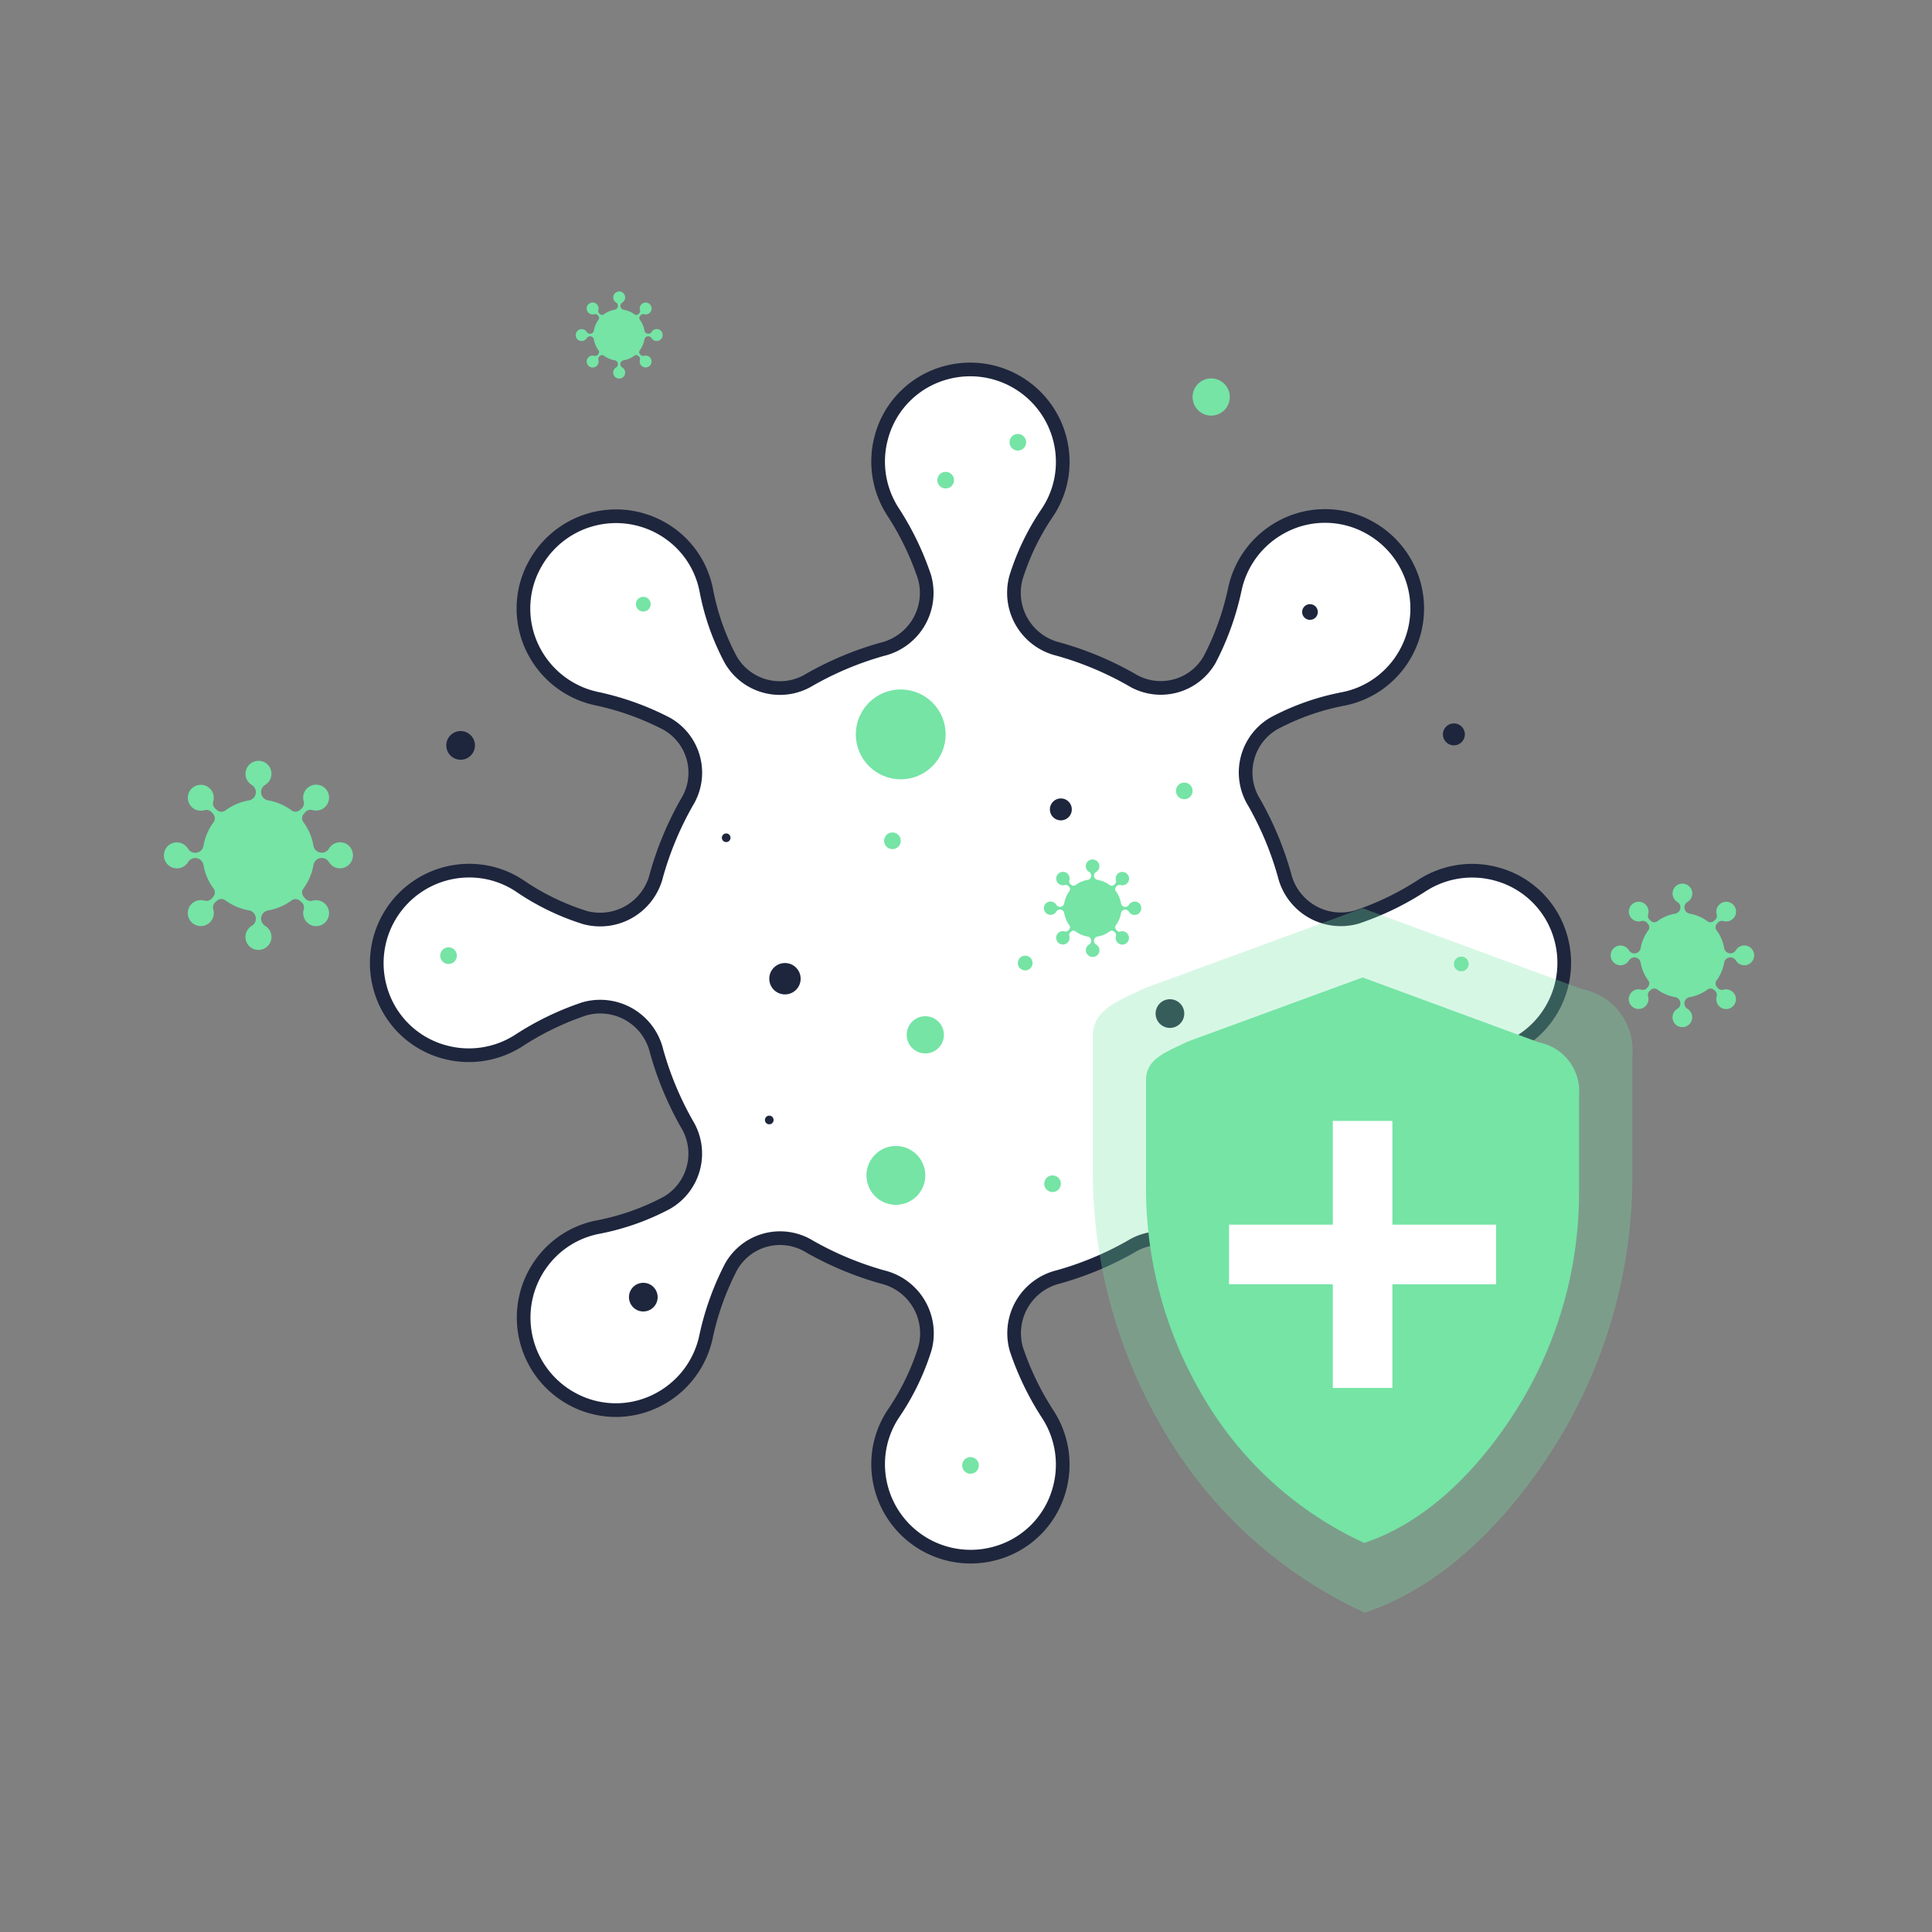<svg id="allergy_immunology" data-name="allergy immunology" xmlns="http://www.w3.org/2000/svg" width="106" height="106" viewBox="0 0 106 106">
  <rect x="0" y="0" width="106" height="106" fill="#808080" stroke="none"/>
  <g id="Group_25039" data-name="Group 25039" transform="translate(9 16)">
    <path id="Path_36287" data-name="Path 36287" d="M85.652,73.038a5,5,0,0,0-3.5-3.5,5.062,5.062,0,0,0-4.094.611,15.694,15.694,0,0,1-3.6,1.744,3.181,3.181,0,0,1-3.97-2.312,17.722,17.722,0,0,0-1.667-3.988,3.115,3.115,0,0,1,1.091-4.327,13.4,13.4,0,0,1,3.795-1.34,4.983,4.983,0,0,0,2.583-1.376,5.075,5.075,0,0,0-1.1-8.007,5,5,0,0,0-4.952,0,5.074,5.074,0,0,0-2.463,3.329,15.174,15.174,0,0,1-1.386,3.885,3.086,3.086,0,0,1-4.3,1.107,17.8,17.8,0,0,0-4.008-1.673,3.178,3.178,0,0,1-2.324-3.915,13.359,13.359,0,0,1,1.714-3.558,4.99,4.99,0,0,0,.854-2.8,5.075,5.075,0,0,0-6.442-4.882,5,5,0,0,0-3.5,3.5,5.062,5.062,0,0,0,.611,4.094,15.7,15.7,0,0,1,1.744,3.6,3.181,3.181,0,0,1-2.312,3.97,17.722,17.722,0,0,0-3.988,1.667,3.115,3.115,0,0,1-4.327-1.091,13.317,13.317,0,0,1-1.34-3.795A4.99,4.99,0,0,0,37.4,51.385a5.074,5.074,0,0,0-8.005,1.1,5,5,0,0,0-.006,4.952A5.07,5.07,0,0,0,32.712,59.9,15.179,15.179,0,0,1,36.6,61.288a3.084,3.084,0,0,1,1.107,4.3,17.8,17.8,0,0,0-1.673,4.008,3.181,3.181,0,0,1-3.915,2.326A13.427,13.427,0,0,1,28.558,70.2a4.989,4.989,0,0,0-2.8-.854,5.074,5.074,0,0,0-4.882,6.44,5,5,0,0,0,3.5,3.5,5.062,5.062,0,0,0,4.094-.611,15.7,15.7,0,0,1,3.6-1.744,3.181,3.181,0,0,1,3.97,2.314A17.746,17.746,0,0,0,37.7,83.239a3.118,3.118,0,0,1-1.091,4.329,13.375,13.375,0,0,1-3.795,1.338,4.99,4.99,0,0,0-2.583,1.376,5.075,5.075,0,0,0,1.1,8.007,5,5,0,0,0,4.95,0,5.075,5.075,0,0,0,2.463-3.327,15.166,15.166,0,0,1,1.388-3.887,3.084,3.084,0,0,1,4.3-1.107,17.8,17.8,0,0,0,4.008,1.673,3.182,3.182,0,0,1,2.326,3.917,13.445,13.445,0,0,1-1.716,3.556,4.994,4.994,0,0,0-.854,2.8,5.076,5.076,0,0,0,6.44,4.884,5,5,0,0,0,3.5-3.5,5.062,5.062,0,0,0-.611-4.094,15.7,15.7,0,0,1-1.744-3.6,3.181,3.181,0,0,1,2.312-3.97,17.724,17.724,0,0,0,3.988-1.667,3.118,3.118,0,0,1,4.329,1.091,13.4,13.4,0,0,1,1.338,3.795,4.99,4.99,0,0,0,1.376,2.583,5.075,5.075,0,0,0,8.007-1.1,5,5,0,0,0,0-4.95,5.067,5.067,0,0,0-3.327-2.465,15.161,15.161,0,0,1-3.887-1.386,3.086,3.086,0,0,1-1.107-4.3A17.8,17.8,0,0,0,70.5,79.236a3.179,3.179,0,0,1,3.917-2.324,13.377,13.377,0,0,1,3.556,1.714,4.994,4.994,0,0,0,2.8.854A5.075,5.075,0,0,0,85.652,73.038Z" transform="translate(-9.017 -37.578)" fill="#fff" stroke="#1e263d" stroke-linecap="round" stroke-linejoin="round" stroke-width="0.75"/>
    <circle id="Ellipse_145" data-name="Ellipse 145" cx="2.464" cy="2.464" r="2.464" transform="translate(37.955 21.828)" fill="#75e4a5"/>
    <circle id="Ellipse_145-2" data-name="Ellipse 145" cx="1.614" cy="1.614" r="1.614" transform="translate(38.539 46.875)" fill="#75e4a5"/>
    <circle id="Ellipse_145-3" data-name="Ellipse 145" cx="1.021" cy="1.021" r="1.021" transform="translate(40.746 39.755)" fill="#75e4a5"/>
    <circle id="Ellipse_145-4" data-name="Ellipse 145" cx="1.021" cy="1.021" r="1.021" transform="translate(56.431 4.761)" fill="#75e4a5"/>
    <circle id="Ellipse_145-5" data-name="Ellipse 145" cx="0.405" cy="0.405" r="0.405" transform="translate(46.843 36.432)" fill="#75e4a5"/>
    <circle id="Ellipse_145-6" data-name="Ellipse 145" cx="0.405" cy="0.405" r="0.405" transform="translate(70.769 36.483)" fill="#75e4a5"/>
    <circle id="Ellipse_145-7" data-name="Ellipse 145" cx="0.405" cy="0.405" r="0.405" transform="translate(62.898 55.549)" fill="#75e4a5"/>
    <circle id="Ellipse_145-8" data-name="Ellipse 145" cx="0.405" cy="0.405" r="0.405" transform="translate(25.889 16.742)" fill="#75e4a5"/>
    <circle id="Ellipse_147" data-name="Ellipse 147" cx="0.861" cy="0.861" r="0.861" transform="translate(33.206 36.837)" fill="#1e263d"/>
    <circle id="Ellipse_147-2" data-name="Ellipse 147" cx="0.238" cy="0.238" r="0.238" transform="translate(30.605 29.726)" fill="#1e263d"/>
    <circle id="Ellipse_147-3" data-name="Ellipse 147" cx="0.238" cy="0.238" r="0.238" transform="translate(54.163 44.972)" fill="#1e263d"/>
    <circle id="Ellipse_147-4" data-name="Ellipse 147" cx="0.238" cy="0.238" r="0.238" transform="translate(32.968 45.21)" fill="#1e263d"/>
    <circle id="Ellipse_147-5" data-name="Ellipse 147" cx="0.431" cy="0.431" r="0.431" transform="translate(62.441 17.147)" fill="#1e263d"/>
    <circle id="Ellipse_150" data-name="Ellipse 150" cx="0.787" cy="0.787" r="0.787" transform="translate(54.402 38.823)" fill="#1e263d"/>
    <circle id="Ellipse_150-2" data-name="Ellipse 150" cx="0.787" cy="0.787" r="0.787" transform="translate(15.485 24.109)" fill="#1e263d"/>
    <circle id="Ellipse_150-3" data-name="Ellipse 150" cx="0.603" cy="0.603" r="0.603" transform="translate(48.601 27.805)" fill="#1e263d"/>
    <circle id="Ellipse_150-4" data-name="Ellipse 150" cx="0.603" cy="0.603" r="0.603" transform="translate(70.165 23.689)" fill="#1e263d"/>
    <circle id="Ellipse_150-5" data-name="Ellipse 150" cx="0.787" cy="0.787" r="0.787" transform="translate(25.508 54.381)" fill="#1e263d"/>
    <circle id="Ellipse_150-6" data-name="Ellipse 150" cx="0.457" cy="0.457" r="0.457" transform="translate(39.507 29.674)" fill="#75e4a5"/>
    <circle id="Ellipse_150-7" data-name="Ellipse 150" cx="0.457" cy="0.457" r="0.457" transform="translate(46.387 7.809)" fill="#75e4a5"/>
    <circle id="Ellipse_150-8" data-name="Ellipse 150" cx="0.457" cy="0.457" r="0.457" transform="translate(42.428 9.887)" fill="#75e4a5"/>
    <circle id="Ellipse_150-9" data-name="Ellipse 150" cx="0.457" cy="0.457" r="0.457" transform="translate(55.518 26.936)" fill="#75e4a5"/>
    <circle id="Ellipse_150-10" data-name="Ellipse 150" cx="0.457" cy="0.457" r="0.457" transform="translate(48.291 48.489)" fill="#75e4a5"/>
    <circle id="Ellipse_150-11" data-name="Ellipse 150" cx="0.457" cy="0.457" r="0.457" transform="translate(43.79 63.944)" fill="#75e4a5"/>
    <circle id="Ellipse_150-12" data-name="Ellipse 150" cx="0.457" cy="0.457" r="0.457" transform="translate(15.152 35.975)" fill="#75e4a5"/>
    <path id="Path_36288" data-name="Path 36288" d="M43.994,57.549a.371.371,0,0,0-.424.163.239.239,0,0,1-.215.115h0a.239.239,0,0,1-.221-.2,1.537,1.537,0,0,0-.283-.661.19.19,0,0,1,.012-.237l.044-.05a.2.2,0,0,1,.207-.052.368.368,0,0,0,.412-.165.36.36,0,0,0,0-.368.366.366,0,0,0-.669.287.2.2,0,0,1-.066.2l-.038.034a.188.188,0,0,1-.237.014,1.573,1.573,0,0,0-.663-.285.235.235,0,0,1-.2-.219h0a.234.234,0,0,1,.115-.217.366.366,0,0,0,.165-.412.362.362,0,0,0-.251-.253.366.366,0,0,0-.3.663.241.241,0,0,1,.119.219h0a.235.235,0,0,1-.2.219,1.592,1.592,0,0,0-.665.285.185.185,0,0,1-.235-.014l-.05-.044a.2.2,0,0,1-.05-.207.364.364,0,0,0-.167-.41.36.36,0,0,0-.368,0,.366.366,0,0,0,.287.669.2.2,0,0,1,.2.064l.036.04a.19.19,0,0,1,.012.237,1.537,1.537,0,0,0-.283.661.239.239,0,0,1-.221.2h0a.239.239,0,0,1-.215-.115.371.371,0,0,0-.424-.163.354.354,0,0,0-.241.249.366.366,0,0,0,.663.293.242.242,0,0,1,.217-.119h0a.241.241,0,0,1,.221.2,1.537,1.537,0,0,0,.283.661.19.19,0,0,1-.012.237l-.044.05a.2.2,0,0,1-.207.052.368.368,0,0,0-.412.165.36.36,0,0,0,0,.368.366.366,0,0,0,.669-.287.2.2,0,0,1,.066-.2l.038-.034a.185.185,0,0,1,.237-.012,1.581,1.581,0,0,0,.663.283.235.235,0,0,1,.2.219h0a.234.234,0,0,1-.115.217.364.364,0,0,0-.161.422.358.358,0,0,0,.247.243.366.366,0,0,0,.3-.663.239.239,0,0,1-.119-.219h0a.235.235,0,0,1,.2-.219,1.581,1.581,0,0,0,.663-.283.185.185,0,0,1,.237.012l.05.044a.2.2,0,0,1,.05.207.368.368,0,0,0,.534.416.368.368,0,0,0,.078-.579.358.358,0,0,0-.366-.09.2.2,0,0,1-.2-.066l-.036-.04a.19.19,0,0,1-.012-.237,1.537,1.537,0,0,0,.283-.661.241.241,0,0,1,.221-.2h0a.242.242,0,0,1,.217.119.366.366,0,0,0,.663-.293A.354.354,0,0,0,43.994,57.549Z" transform="translate(9.371 -24.069)" fill="#75e4a5"/>
    <path id="Path_36289" data-name="Path 36289" d="M24.752,57.038a.712.712,0,0,0-.822.315.462.462,0,0,1-.422.223h0a.464.464,0,0,1-.428-.384,3.042,3.042,0,0,0-.55-1.29.364.364,0,0,1,.022-.46l.088-.1a.389.389,0,0,1,.4-.1.711.711,0,1,0-.494-.478.4.4,0,0,1-.127.4l-.078.068a.364.364,0,0,1-.458.024,3.056,3.056,0,0,0-1.29-.552.462.462,0,0,1-.386-.428h0a.457.457,0,0,1,.225-.42.716.716,0,0,0,.319-.8.7.7,0,0,0-.488-.492.714.714,0,0,0-.575,1.292.468.468,0,0,1,.231.424h0a.462.462,0,0,1-.384.428,3.031,3.031,0,0,0-1.292.554.366.366,0,0,1-.458-.026l-.1-.088a.389.389,0,0,1-.1-.4.711.711,0,1,0-.478.494.393.393,0,0,1,.4.129l.068.076a.366.366,0,0,1,.024.46,3.02,3.02,0,0,0-.552,1.29.462.462,0,0,1-.428.384h0a.459.459,0,0,1-.42-.223.716.716,0,0,0-.824-.315.7.7,0,0,0-.472.482.714.714,0,0,0,1.292.575.468.468,0,0,1,.424-.231h0a.462.462,0,0,1,.428.386,3.023,3.023,0,0,0,.552,1.288.366.366,0,0,1-.024.46l-.088.1a.389.389,0,0,1-.4.1.713.713,0,1,0,.494.478.389.389,0,0,1,.129-.4l.076-.07a.366.366,0,0,1,.46-.022,3.042,3.042,0,0,0,1.29.55.464.464,0,0,1,.384.428h0a.462.462,0,0,1-.223.422.712.712,0,0,0-.315.822.7.7,0,0,0,.482.472.714.714,0,0,0,.912-.685.706.706,0,0,0-.337-.6.471.471,0,0,1-.231-.426h0a.464.464,0,0,1,.386-.428,3.045,3.045,0,0,0,1.288-.55.366.366,0,0,1,.46.022l.1.088a.389.389,0,0,1,.1.4.714.714,0,0,0,.321.8.7.7,0,0,0,.715.008.712.712,0,0,0-.558-1.3.391.391,0,0,1-.4-.127L22.552,60a.364.364,0,0,1-.022-.46,3.045,3.045,0,0,0,.55-1.288.464.464,0,0,1,.428-.386h0a.471.471,0,0,1,.426.231.706.706,0,0,0,.6.337.714.714,0,0,0,.685-.912A.7.7,0,0,0,24.752,57.038Z" transform="translate(-14.882 -26.793)" fill="#75e4a5"/>
    <path id="Path_36290" data-name="Path 36290" d="M30.663,41.788a.327.327,0,0,0-.378.145.21.21,0,0,1-.193.1h0a.214.214,0,0,1-.2-.177,1.392,1.392,0,0,0-.253-.591.169.169,0,0,1,.01-.211l.04-.046a.179.179,0,0,1,.185-.046.326.326,0,1,0-.227-.219.174.174,0,0,1-.058.183l-.034.032a.167.167,0,0,1-.211.01,1.4,1.4,0,0,0-.593-.253.212.212,0,0,1-.177-.2h0a.214.214,0,0,1,.1-.193.328.328,0,0,0-.076-.595.329.329,0,0,0-.42.315.323.323,0,0,0,.157.277.213.213,0,0,1,.1.195h0a.212.212,0,0,1-.177.2,1.411,1.411,0,0,0-.593.253.164.164,0,0,1-.209-.01l-.046-.04a.183.183,0,0,1-.046-.185.327.327,0,1,0-.546.145.324.324,0,0,0,.327.082.178.178,0,0,1,.183.058l.032.036a.167.167,0,0,1,.01.211,1.392,1.392,0,0,0-.253.591.21.21,0,0,1-.2.177h0a.21.21,0,0,1-.193-.1.327.327,0,1,0-.279.5.323.323,0,0,0,.277-.155.219.219,0,0,1,.195-.106h0a.21.21,0,0,1,.2.177,1.392,1.392,0,0,0,.253.591.167.167,0,0,1-.01.211l-.04.046a.179.179,0,0,1-.185.046.327.327,0,1,0,.227.219.182.182,0,0,1,.058-.183l.036-.032a.167.167,0,0,1,.211-.01,1.392,1.392,0,0,0,.591.253.212.212,0,0,1,.177.2h0a.206.206,0,0,1-.1.193.329.329,0,0,0-.145.378.319.319,0,0,0,.223.217.327.327,0,0,0,.263-.593.216.216,0,0,1-.106-.195h0a.212.212,0,0,1,.177-.2,1.411,1.411,0,0,0,.593-.253.167.167,0,0,1,.211.01l.044.04a.179.179,0,0,1,.046.185.326.326,0,1,0,.219-.227.179.179,0,0,1-.183-.058l-.032-.036a.169.169,0,0,1-.01-.211,1.392,1.392,0,0,0,.253-.591.214.214,0,0,1,.2-.177h0a.216.216,0,0,1,.195.106.328.328,0,0,0,.593-.265A.32.32,0,0,0,30.663,41.788Z" transform="translate(-3.533 -39.721)" fill="#75e4a5"/>
    <path id="Path_36291" data-name="Path 36291" d="M61.882,59.307a.542.542,0,0,0-.625.239.347.347,0,0,1-.317.169h0a.348.348,0,0,1-.323-.291,2.309,2.309,0,0,0-.418-.978.279.279,0,0,1,.016-.35l.066-.074a.3.3,0,0,1,.305-.076.54.54,0,1,0-.241-.9.533.533,0,0,0-.133.54.3.3,0,0,1-.1.3l-.058.052a.278.278,0,0,1-.348.02,2.287,2.287,0,0,0-.978-.42.355.355,0,0,1-.293-.325h0a.352.352,0,0,1,.171-.319.542.542,0,0,0,.243-.609.536.536,0,0,0-.372-.374.541.541,0,0,0-.434.98.356.356,0,0,1,.175.321h0a.353.353,0,0,1-.293.325,2.287,2.287,0,0,0-.978.42.278.278,0,0,1-.348-.02l-.074-.066a.3.3,0,0,1-.076-.305.542.542,0,0,0-.245-.607.535.535,0,0,0-.542-.006.541.541,0,0,0,.424.988.3.3,0,0,1,.3.1l.052.058a.281.281,0,0,1,.018.35,2.311,2.311,0,0,0-.42.978.348.348,0,0,1-.323.291h0a.348.348,0,0,1-.319-.169.542.542,0,0,0-.625-.239.528.528,0,0,0-.358.366.543.543,0,0,0,.52.693.537.537,0,0,0,.458-.257.358.358,0,0,1,.323-.175h0a.348.348,0,0,1,.323.291,2.311,2.311,0,0,0,.42.978.281.281,0,0,1-.018.35l-.066.074a.3.3,0,0,1-.305.076.54.54,0,1,0,.241.9.53.53,0,0,0,.133-.538.3.3,0,0,1,.1-.3l.058-.052a.276.276,0,0,1,.35-.018,2.3,2.3,0,0,0,.976.418.353.353,0,0,1,.293.325h0a.35.35,0,0,1-.171.319.538.538,0,0,0-.237.623.527.527,0,0,0,.366.36.542.542,0,0,0,.436-.98.354.354,0,0,1-.177-.321h0a.355.355,0,0,1,.293-.325,2.319,2.319,0,0,0,.978-.418.273.273,0,0,1,.348.018l.074.066a.3.3,0,0,1,.076.305.545.545,0,0,0,.245.607.535.535,0,0,0,.542.006.541.541,0,0,0-.424-.988.3.3,0,0,1-.3-.1l-.052-.058a.279.279,0,0,1-.016-.35,2.308,2.308,0,0,0,.418-.978.348.348,0,0,1,.323-.291h0a.358.358,0,0,1,.323.175.54.54,0,0,0,.978-.436A.528.528,0,0,0,61.882,59.307Z" transform="translate(24.98 -23.409)" fill="#75e4a5"/>
    <g id="Group_25038" data-name="Group 25038" transform="translate(50.955 33.831)">
      <path id="Path_31115" data-name="Path 31115" d="M67.11,61.006,55.051,56.562,43.108,60.945c-1.527.739-2.861,1.179-2.861,2.65v7.242a27.941,27.941,0,0,0,3.933,14.44,24.7,24.7,0,0,0,10.989,9.936c4.882-1.627,8.524-5.96,10.752-9.673A27.932,27.932,0,0,0,69.854,71.1V64.594A3.4,3.4,0,0,0,67.11,61.006Z" transform="translate(-40.247 -56.562)" fill="#75e4a5" opacity="0.29" style="isolation: isolate"/>
      <path id="Path_30508" data-name="Path 30508" d="M63.256,62.016l-9.675-3.564L44,61.966c-1.225.593-2.3.948-2.3,2.117V69.9a22.411,22.411,0,0,0,3.158,11.591,19.817,19.817,0,0,0,8.815,7.987c3.915-1.306,6.838-4.785,8.626-7.76A22.428,22.428,0,0,0,65.46,70.132V64.9A2.731,2.731,0,0,0,63.256,62.016Z" transform="translate(-38.778 -54.655)" fill="#75e4a5"/>
      <path id="Path_30509" data-name="Path 30509" d="M58.62,68.063H52.931V62.37H49.662v5.693H43.969v3.268h5.693v5.689h3.268V71.332H58.62Z" transform="translate(-36.492 -50.702)" fill="#fff"/>
    </g>
  </g>
  <g id="Rectangle_5659" data-name="Rectangle 5659" fill="none" stroke="#707070" stroke-width="1" opacity="0">
    <rect width="106" height="106" stroke="none"/>
    <rect x="0.5" y="0.5" width="105" height="105" fill="none"/>
  </g>
</svg>
